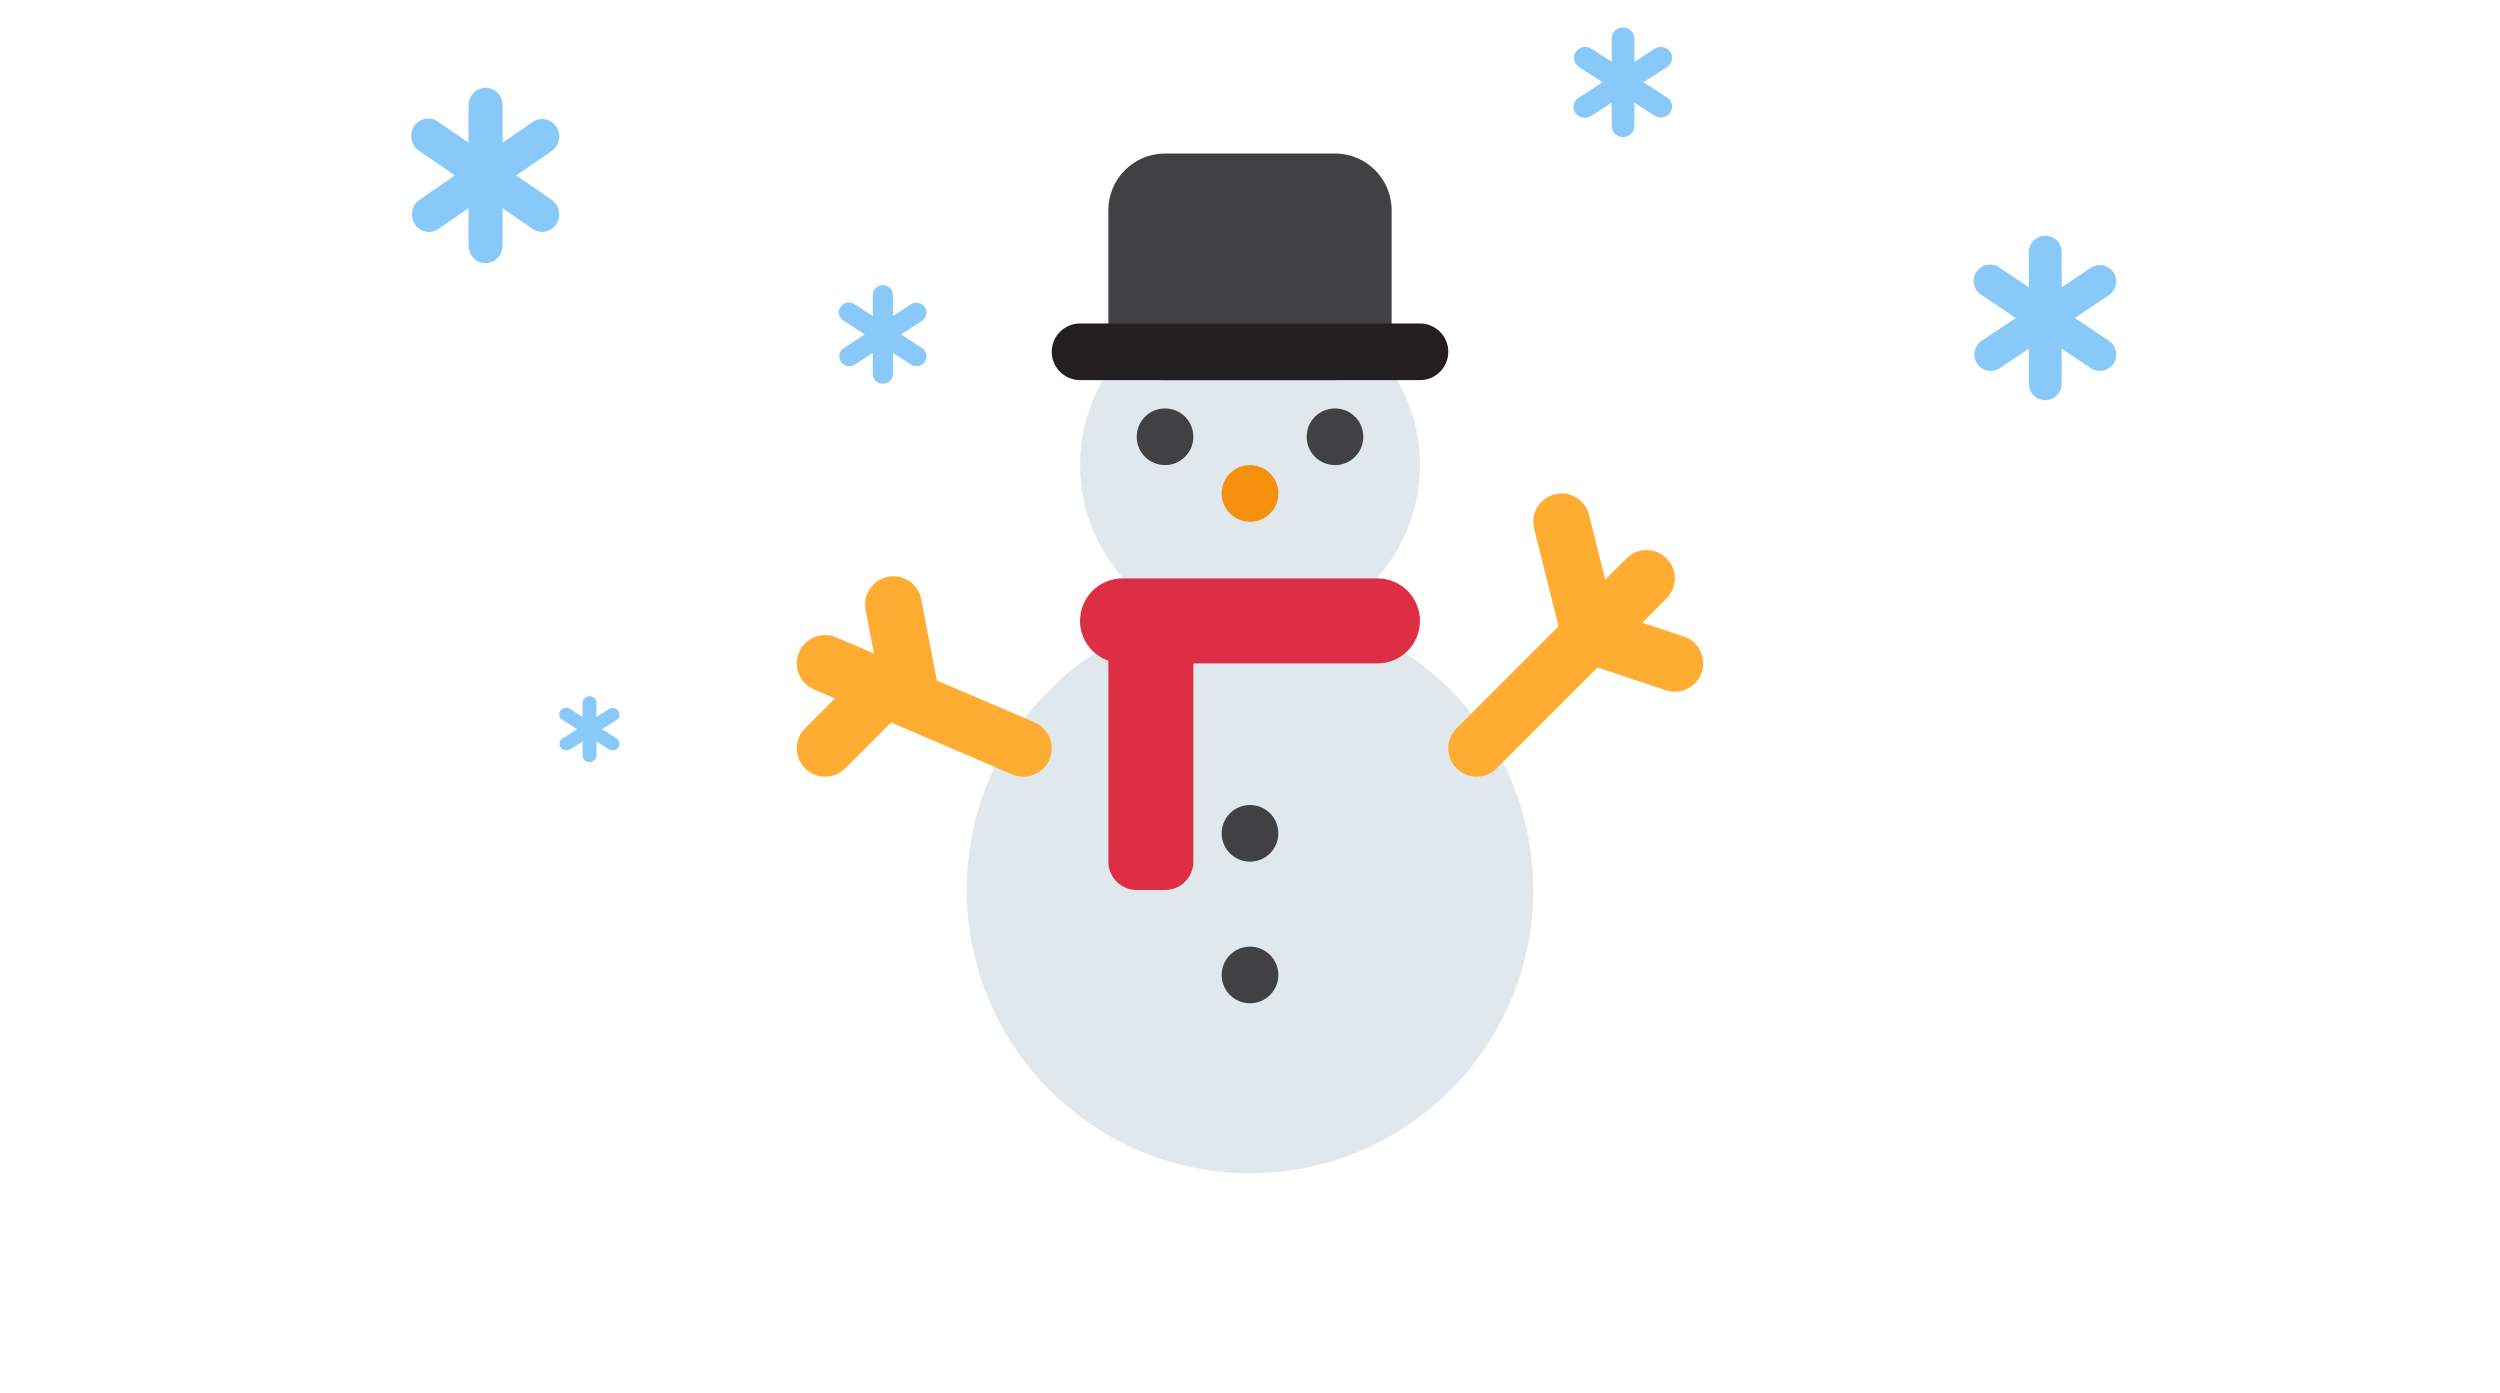 <svg width="456" height="254" viewBox="0 0 456 254" fill="none" xmlns="http://www.w3.org/2000/svg">
<path d="M228.001 214C256.535 214 279.667 190.868 279.667 162.333C279.667 133.799 256.535 110.667 228.001 110.667C199.466 110.667 176.334 133.799 176.334 162.333C176.334 190.868 199.466 214 228.001 214Z" fill="#E1E8ED"/>
<path d="M197 84.833C197 67.711 210.878 53.833 228 53.833C245.117 53.833 259 67.711 259 84.833C259 101.956 245.117 115.833 228 115.833C210.878 115.833 197 101.956 197 84.833Z" fill="#E1E8ED"/>
<path d="M253.833 59C253.833 64.704 249.203 69.333 243.499 69.333H212.499C206.795 69.333 202.166 64.704 202.166 59V38.333C202.166 32.629 206.795 28 212.499 28H243.499C249.203 28 253.833 32.629 253.833 38.333V59Z" fill="#414042"/>
<path d="M264.167 64.167C264.167 67.019 261.858 69.333 259.001 69.333H197.001C194.149 69.333 191.834 67.019 191.834 64.167C191.834 61.315 194.149 59 197.001 59H259.001C261.858 59 264.167 61.315 264.167 64.167Z" fill="#231F20"/>
<path d="M251.25 105.5H204.75C200.467 105.5 197 108.967 197 113.25C197 116.619 199.165 119.46 202.167 120.525V157.167C202.167 160.024 204.481 162.333 207.333 162.333H212.5C215.352 162.333 217.667 160.024 217.667 157.167V121H251.25C255.528 121 259 117.533 259 113.25C259 108.967 255.528 105.5 251.25 105.5Z" fill="#DD2E44"/>
<path d="M233.167 152C233.167 154.857 230.858 157.167 228.001 157.167C225.149 157.167 222.834 154.857 222.834 152C222.834 149.143 225.149 146.833 228.001 146.833C230.858 146.833 233.167 149.143 233.167 152ZM233.167 177.833C233.167 180.69 230.858 183 228.001 183C225.149 183 222.834 180.69 222.834 177.833C222.834 174.976 225.149 172.667 228.001 172.667C230.858 172.667 233.167 174.976 233.167 177.833Z" fill="#414042"/>
<path d="M233.167 90C233.167 92.857 230.858 95.167 228.001 95.167C225.149 95.167 222.834 92.857 222.834 90C222.834 87.143 225.149 84.833 228.001 84.833C230.858 84.833 233.167 87.143 233.167 90Z" fill="#F4900C"/>
<path d="M217.667 79.667C217.667 82.524 215.353 84.833 212.501 84.833C209.649 84.833 207.334 82.524 207.334 79.667C207.334 76.809 209.649 74.5 212.501 74.5C215.353 74.5 217.667 76.809 217.667 79.667ZM248.667 79.667C248.667 82.524 246.358 84.833 243.501 84.833C240.643 84.833 238.334 82.524 238.334 79.667C238.334 76.809 240.643 74.5 243.501 74.5C246.358 74.5 248.667 76.809 248.667 79.667Z" fill="#414042"/>
<path d="M188.702 131.752L170.867 124.11L168.041 109.303C167.503 106.502 164.817 104.668 161.996 105.195C159.195 105.733 157.356 108.435 157.888 111.24L159.407 119.197L152.536 116.252C149.911 115.12 146.873 116.345 145.752 118.964C144.625 121.589 145.845 124.627 148.464 125.748L152.303 127.391L146.847 132.847C144.827 134.867 144.827 138.133 146.847 140.153C147.855 141.16 149.177 141.667 150.5 141.667C151.823 141.667 153.145 141.16 154.153 140.153L162.528 131.778L184.631 141.248C185.292 141.538 185.985 141.667 186.667 141.667C188.671 141.667 190.578 140.494 191.415 138.536C192.541 135.911 191.322 132.878 188.702 131.752V131.752ZM307.133 116.097L299.563 113.576L303.981 109.158C306.001 107.138 306.001 103.873 303.981 101.852C301.961 99.832 298.695 99.832 296.675 101.852L292.795 105.733L289.84 93.916C289.147 91.152 286.337 89.447 283.578 90.16C280.808 90.853 279.124 93.658 279.822 96.427L284.275 114.252L265.675 132.852C263.655 134.873 263.655 138.138 265.675 140.158C266.688 141.16 268.011 141.667 269.333 141.667C270.656 141.667 271.979 141.16 272.986 140.153L291.395 121.744L303.862 125.903C304.41 126.084 304.963 126.167 305.5 126.167C307.665 126.167 309.68 124.798 310.398 122.633C311.302 119.925 309.84 117.001 307.133 116.097V116.097Z" fill="#FFAC33"/>
<path d="M167.519 55.242C167.997 55.335 168.418 55.61 168.689 56.007C168.823 56.204 168.917 56.424 168.963 56.657C169.01 56.889 169.01 57.128 168.963 57.36C168.915 57.592 168.821 57.812 168.687 58.009C168.552 58.206 168.379 58.374 168.178 58.505L164.352 61L168.181 63.495C168.382 63.626 168.555 63.795 168.689 63.991C168.824 64.188 168.917 64.408 168.964 64.64C169.012 64.872 169.012 65.11 168.965 65.342C168.918 65.574 168.825 65.795 168.691 65.991C168.557 66.188 168.384 66.357 168.184 66.489C167.983 66.62 167.758 66.712 167.521 66.758C167.284 66.804 167.04 66.804 166.803 66.758C166.566 66.712 166.341 66.621 166.14 66.49L162.877 64.362V68.2C162.877 68.677 162.683 69.135 162.338 69.473C161.993 69.81 161.525 70 161.037 70C160.55 70 160.082 69.81 159.737 69.473C159.392 69.135 159.198 68.677 159.198 68.2V64.362L155.939 66.494C155.532 66.758 155.035 66.855 154.556 66.761C154.078 66.667 153.657 66.391 153.386 65.993C153.115 65.596 153.017 65.109 153.113 64.64C153.209 64.172 153.491 63.76 153.897 63.495L157.723 61L153.897 58.502C153.683 58.377 153.497 58.21 153.351 58.013C153.204 57.815 153.1 57.591 153.045 57.353C152.99 57.115 152.985 56.868 153.031 56.629C153.076 56.389 153.171 56.16 153.309 55.957C153.447 55.754 153.626 55.581 153.835 55.448C154.044 55.314 154.278 55.224 154.524 55.182C154.77 55.141 155.021 55.148 155.264 55.204C155.507 55.261 155.735 55.365 155.935 55.51L159.198 57.638V53.8C159.198 53.323 159.392 52.865 159.737 52.527C160.082 52.19 160.55 52 161.037 52C161.525 52 161.993 52.19 162.338 52.527C162.683 52.865 162.877 53.323 162.877 53.8V57.638L166.14 55.51C166.545 55.245 167.041 55.149 167.519 55.242Z" fill="#88C9F9"/>
<path d="M303.334 21.398C303.872 21.294 304.345 20.988 304.65 20.548C304.801 20.329 304.906 20.084 304.959 19.826C305.012 19.568 305.011 19.302 304.958 19.045C304.905 18.787 304.799 18.542 304.648 18.323C304.496 18.105 304.301 17.918 304.075 17.772L299.771 15L304.079 12.228C304.305 12.082 304.499 11.895 304.65 11.677C304.802 11.458 304.907 11.213 304.96 10.956C305.013 10.698 305.013 10.433 304.961 10.175C304.908 9.918 304.803 9.673 304.652 9.454C304.501 9.235 304.307 9.048 304.082 8.902C303.856 8.756 303.602 8.654 303.336 8.602C303.069 8.551 302.795 8.551 302.528 8.602C302.262 8.653 302.008 8.754 301.782 8.9L298.111 11.264V7C298.111 6.47 297.893 5.961 297.505 5.586C297.117 5.211 296.591 5 296.042 5C295.493 5 294.967 5.211 294.579 5.586C294.191 5.961 293.973 6.47 293.973 7V11.264L290.306 8.896C289.849 8.602 289.29 8.495 288.751 8.599C288.212 8.703 287.739 9.01 287.434 9.452C287.13 9.894 287.019 10.434 287.127 10.955C287.235 11.476 287.552 11.934 288.009 12.228L292.313 15L288.009 17.776C287.768 17.915 287.559 18.1 287.395 18.319C287.23 18.538 287.113 18.788 287.051 19.052C286.989 19.317 286.983 19.591 287.034 19.857C287.085 20.124 287.192 20.378 287.348 20.603C287.503 20.829 287.705 21.021 287.94 21.169C288.175 21.317 288.438 21.418 288.715 21.464C288.991 21.511 289.274 21.502 289.547 21.44C289.82 21.377 290.077 21.262 290.302 21.1L293.973 18.736V23C293.973 23.53 294.191 24.039 294.579 24.414C294.967 24.789 295.493 25 296.042 25C296.591 25 297.117 24.789 297.505 24.414C297.893 24.039 298.111 23.53 298.111 23V18.736L301.782 21.1C302.238 21.394 302.797 21.501 303.334 21.398Z" fill="#88C9F9"/>
<path d="M111.982 129.161C112.311 129.224 112.6 129.407 112.786 129.671C112.878 129.802 112.943 129.95 112.975 130.104C113.007 130.259 113.007 130.418 112.974 130.573C112.942 130.728 112.877 130.875 112.785 131.006C112.692 131.137 112.573 131.249 112.435 131.337L109.804 133L112.437 134.663C112.575 134.751 112.694 134.863 112.786 134.994C112.879 135.125 112.943 135.272 112.976 135.427C113.008 135.581 113.008 135.74 112.976 135.895C112.944 136.049 112.88 136.196 112.787 136.328C112.695 136.459 112.577 136.571 112.439 136.659C112.301 136.747 112.146 136.808 111.983 136.839C111.82 136.869 111.652 136.869 111.49 136.839C111.327 136.808 111.172 136.747 111.034 136.66L108.79 135.242V137.8C108.79 138.118 108.657 138.423 108.42 138.649C108.183 138.874 107.861 139 107.526 139C107.19 139 106.869 138.874 106.632 138.649C106.394 138.423 106.261 138.118 106.261 137.8V135.242L104.02 136.662C103.741 136.839 103.399 136.903 103.07 136.841C102.741 136.778 102.451 136.594 102.265 136.329C102.079 136.064 102.012 135.739 102.078 135.427C102.143 135.115 102.337 134.84 102.617 134.663L105.247 133L102.617 131.334C102.47 131.251 102.342 131.14 102.241 131.009C102.14 130.877 102.069 130.727 102.031 130.569C101.993 130.41 101.99 130.246 102.021 130.086C102.052 129.926 102.117 129.773 102.212 129.638C102.307 129.503 102.431 129.387 102.574 129.298C102.718 129.21 102.879 129.149 103.048 129.122C103.217 129.094 103.39 129.099 103.556 129.136C103.723 129.174 103.88 129.243 104.018 129.34L106.261 130.758V128.2C106.261 127.882 106.394 127.577 106.632 127.351C106.869 127.126 107.19 127 107.526 127C107.861 127 108.183 127.126 108.42 127.351C108.657 127.577 108.79 127.882 108.79 128.2V130.758L111.034 129.34C111.312 129.164 111.653 129.099 111.982 129.161Z" fill="#88C9F9"/>
<path d="M383.594 48.404C384.371 48.559 385.054 49.017 385.495 49.678C385.713 50.006 385.864 50.374 385.941 50.761C386.017 51.148 386.017 51.546 385.939 51.933C385.862 52.32 385.71 52.687 385.491 53.015C385.272 53.343 384.991 53.624 384.664 53.842L378.447 58L384.67 62.158C384.996 62.377 385.277 62.658 385.495 62.985C385.713 63.313 385.865 63.68 385.942 64.066C386.019 64.453 386.019 64.851 385.943 65.237C385.867 65.624 385.715 65.991 385.497 66.319C385.28 66.647 385 66.928 384.673 67.147C384.347 67.367 383.981 67.519 383.596 67.596C383.211 67.673 382.815 67.674 382.43 67.597C382.045 67.521 381.678 67.369 381.352 67.15L376.05 63.604V70C376.05 70.796 375.735 71.559 375.174 72.121C374.614 72.684 373.853 73 373.061 73C372.268 73 371.508 72.684 370.947 72.121C370.387 71.559 370.072 70.796 370.072 70V63.604L364.776 67.156C364.115 67.598 363.307 67.758 362.529 67.601C361.751 67.445 361.067 66.985 360.627 66.322C360.187 65.659 360.027 64.848 360.183 64.067C360.339 63.286 360.798 62.6 361.458 62.158L367.675 58L361.458 53.836C361.11 53.628 360.808 53.351 360.57 53.022C360.332 52.692 360.163 52.318 360.074 51.922C359.984 51.525 359.976 51.114 360.05 50.714C360.123 50.314 360.277 49.934 360.502 49.595C360.727 49.257 361.018 48.968 361.357 48.746C361.697 48.524 362.077 48.373 362.477 48.304C362.876 48.234 363.285 48.247 363.679 48.34C364.073 48.434 364.444 48.608 364.77 48.85L370.072 52.396V46C370.072 45.204 370.387 44.441 370.947 43.879C371.508 43.316 372.268 43 373.061 43C373.853 43 374.614 43.316 375.174 43.879C375.735 44.441 376.05 45.204 376.05 46V52.396L381.352 48.85C382.011 48.409 382.817 48.248 383.594 48.404Z" fill="#88C9F9"/>
<path d="M99.501 21.764C100.308 21.93 101.018 22.418 101.475 23.123C101.702 23.473 101.859 23.866 101.938 24.278C102.018 24.691 102.017 25.116 101.937 25.529C101.857 25.941 101.699 26.333 101.471 26.683C101.244 27.032 100.952 27.332 100.612 27.565L94.156 32L100.618 36.435C100.958 36.668 101.249 36.968 101.476 37.318C101.702 37.667 101.86 38.059 101.94 38.471C102.02 38.883 102.02 39.307 101.941 39.72C101.862 40.132 101.704 40.524 101.478 40.874C101.252 41.223 100.961 41.523 100.622 41.757C100.284 41.991 99.903 42.154 99.504 42.236C99.104 42.318 98.692 42.319 98.293 42.237C97.893 42.155 97.512 41.993 97.173 41.76L91.667 37.978V44.8C91.667 45.649 91.34 46.463 90.758 47.063C90.176 47.663 89.386 48 88.563 48C87.74 48 86.951 47.663 86.368 47.063C85.786 46.463 85.459 45.649 85.459 44.8V37.978L79.959 41.766C79.274 42.237 78.434 42.408 77.626 42.242C76.819 42.075 76.108 41.584 75.651 40.877C75.194 40.17 75.028 39.305 75.19 38.472C75.352 37.639 75.828 36.906 76.514 36.435L82.97 32L76.514 27.558C76.153 27.336 75.839 27.041 75.592 26.69C75.345 26.338 75.169 25.939 75.076 25.516C74.984 25.093 74.975 24.655 75.052 24.229C75.128 23.802 75.288 23.396 75.521 23.035C75.755 22.674 76.057 22.366 76.409 22.129C76.762 21.892 77.157 21.732 77.572 21.657C77.986 21.583 78.411 21.596 78.82 21.697C79.23 21.797 79.615 21.982 79.953 22.24L85.459 26.022V19.2C85.459 18.351 85.786 17.537 86.368 16.937C86.951 16.337 87.74 16 88.563 16C89.386 16 90.176 16.337 90.758 16.937C91.34 17.537 91.667 18.351 91.667 19.2V26.022L97.173 22.24C97.857 21.77 98.695 21.598 99.501 21.764Z" fill="#88C9F9"/>
</svg>
